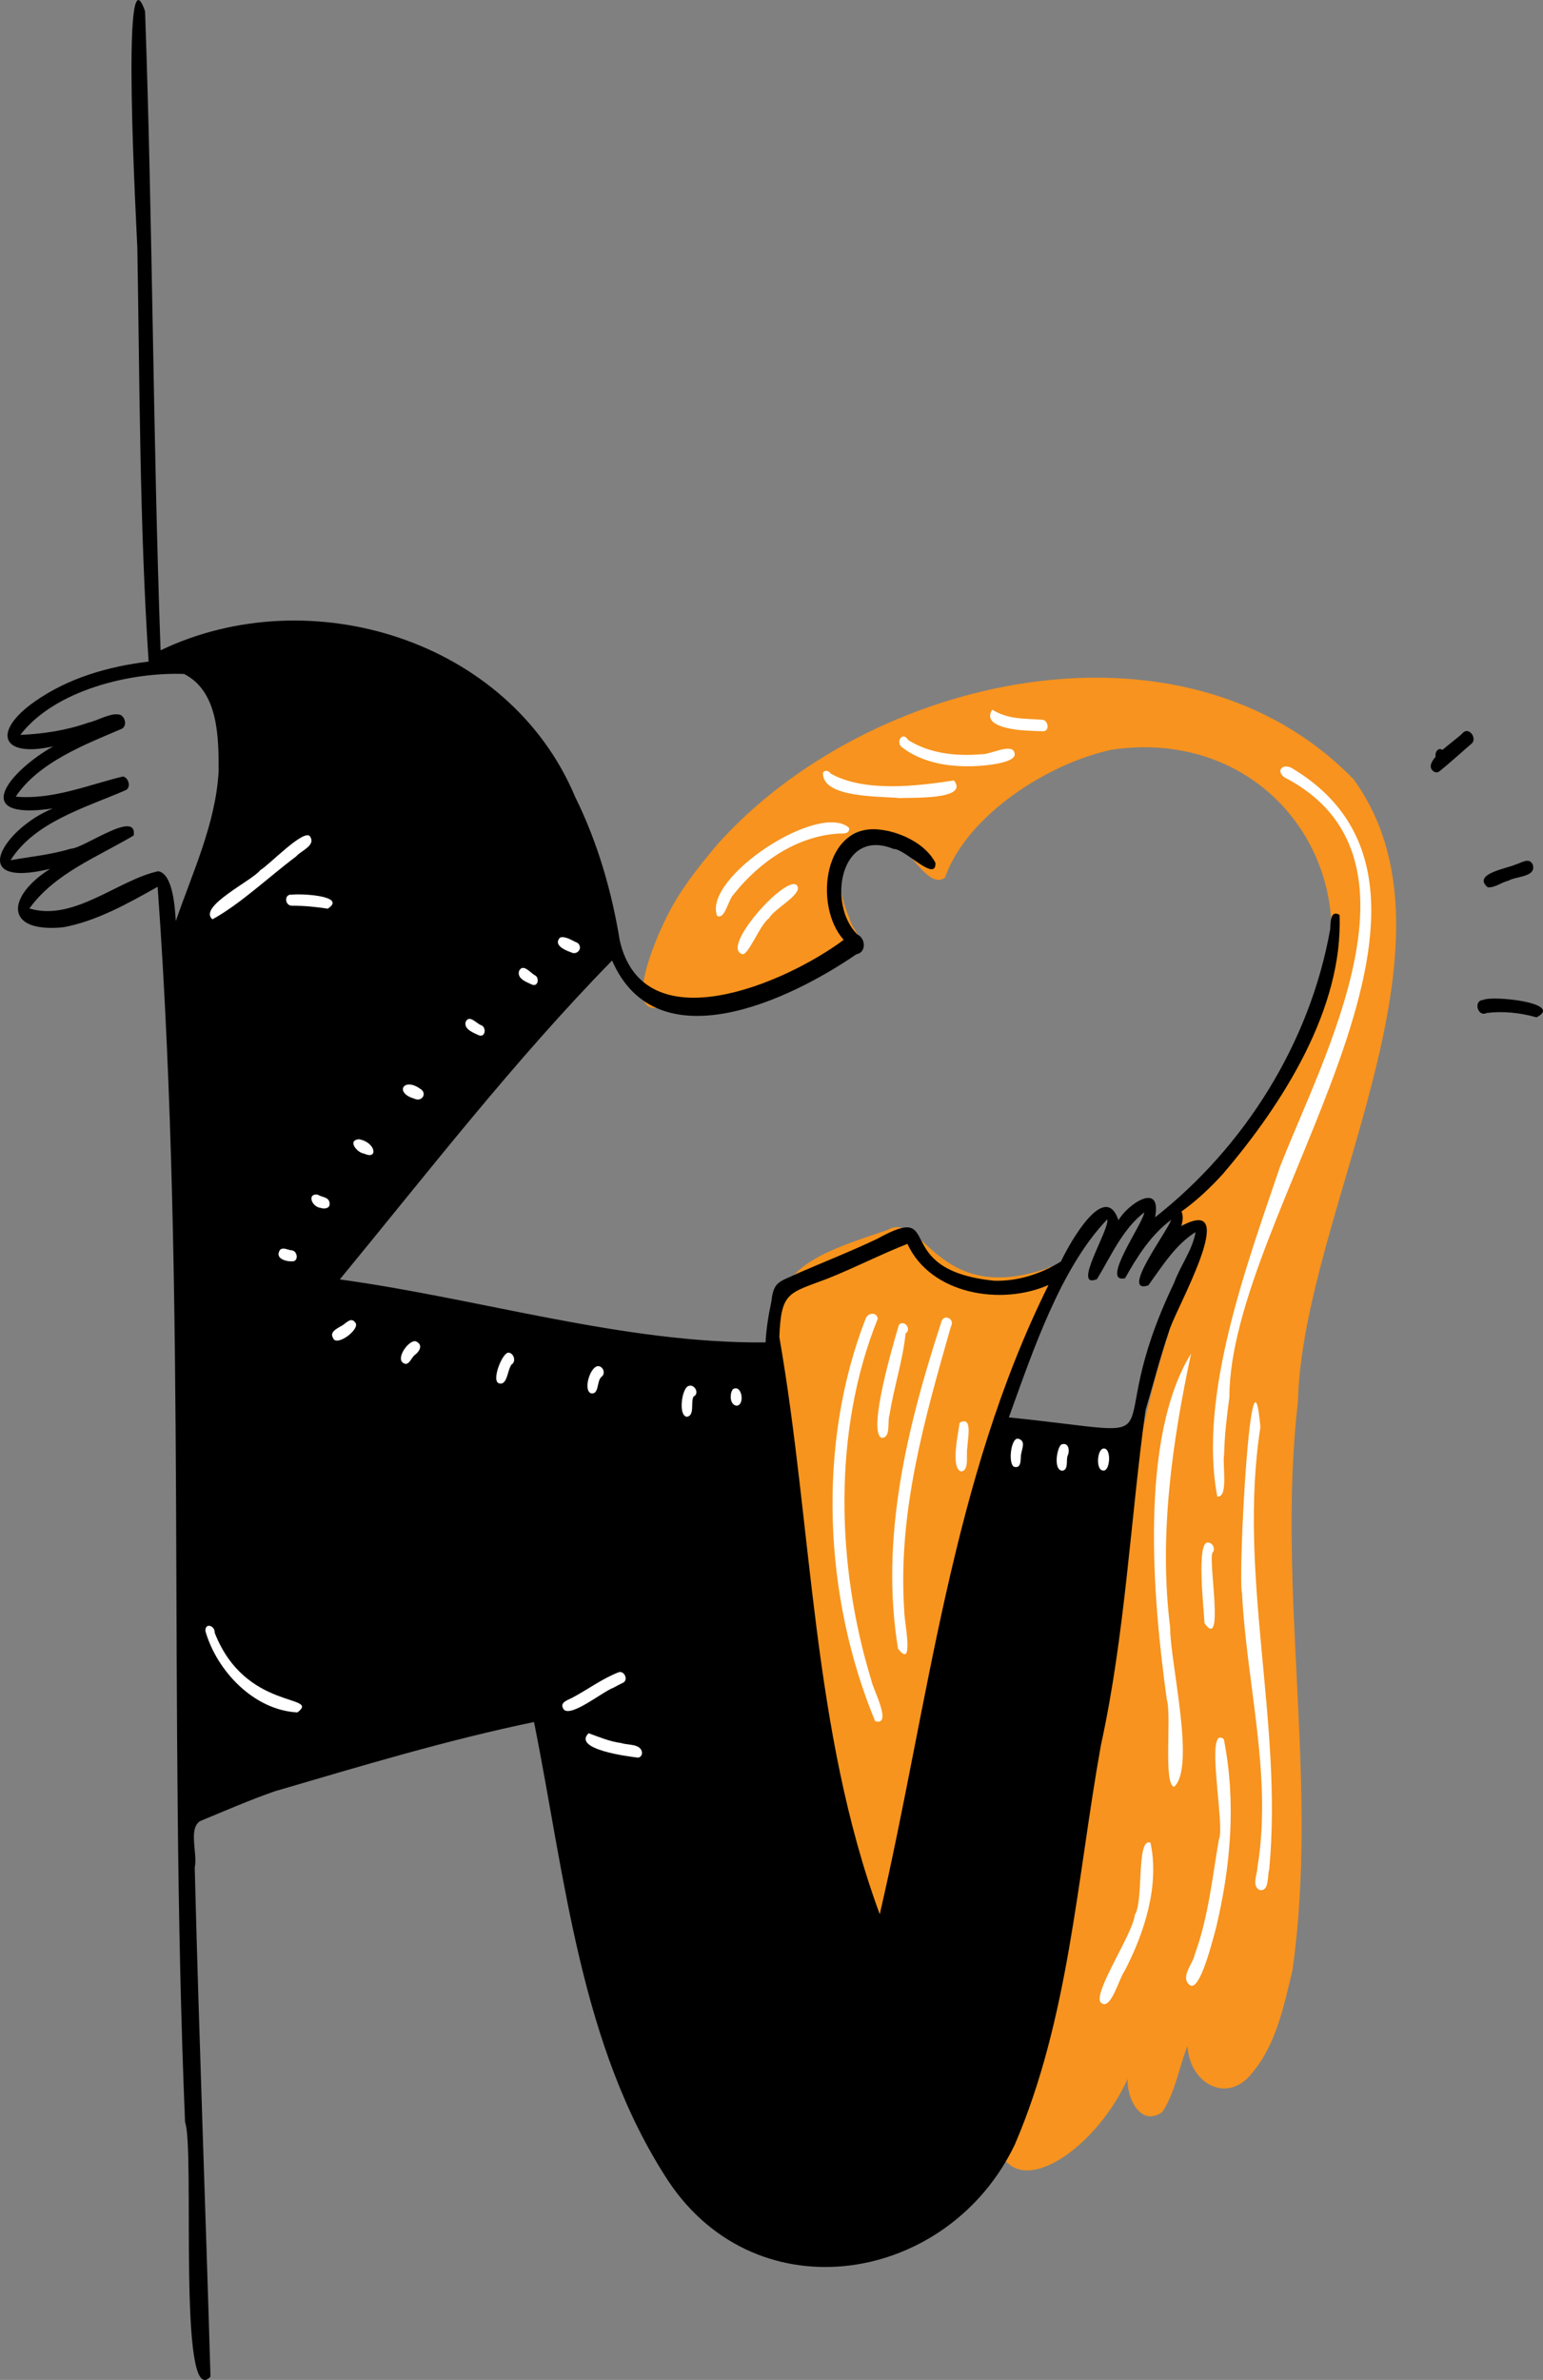 <svg xmlns="http://www.w3.org/2000/svg" id="Capa_2" viewBox="0 0 325.26 501.53"><rect x="0" y="0" width="325.26" height="501.53" fill="#808080" stroke="none"/><defs><style>      .cls-1 {        fill: #fff;      }      .cls-2 {        fill: #f7931e;      }      .cls-3 {        fill: #f7941d;      }    </style></defs><g id="Capa_1-2" data-name="Capa_1"><g><path class="cls-3" d="M222.74,267.56c2.43.64,1.48,4.09-.21,4.94-19.64,40.64-24.29,86.93-31.88,131.05-.47,7.3-3.07,5.52-6.42.72-9.41-11.7-13.49-27.02-17.29-41.31-6.04-24.24-8.81-49.47-4.98-74.29-.03-20.92,6.86-23.36,25.15-29.48,7.62-4.24,10.12,16.21,33.71,8.07,0,0,0,0,0,0,.55-.52,1.49-.3,1.92.31Z"></path><path class="cls-2" d="M285.36,164.26c25.21,34.87-10.75,91.18-11.76,131.13-4.57,39.84,4.54,80.23-1.17,119.93-1.82,7.47-3.39,15.42-8.43,21.47-5.31,6.86-13.34,2.19-13.67-5.65-1.82,4.57-2.6,9.84-5.32,13.94-4.57,3.26-7.59-3.06-7.29-7-8.82,19.33-33.33,31.84-27.18-.96,2.36-12.33,8.75-23.43,11.92-35.55,7.46-24.36,10.52-49.56,14.65-74.6,1.53-17.93,5.33-35.6,11.44-52.49,1.27-4.83,4.19-9.26,4.89-14.19-1.12-1.02-2.74-1.07-3.93-1.96-4.13-3.88,5.88-8.68,7.74-11.57,7.57-8.11,13.09-17.68,17.23-27.9,17.76-30.61-4.63-66.07-40.11-60.87-13.49,2.87-30.57,13.83-35.16,26.95-3.13,2.26-6.4-4.24-8.92-5.84-13.43-11.28-15.95,3.75-11.2,14.47.34,2.2,4.31,5.48,1.26,7.04,0,0,0,0,0,0-13.35,6.11-26.5,13.69-41.84,11.81-7.05.71.19-15.6,1.8-18.72,2.75-5.78,6.74-10.8,10.84-15.67,31.73-35.64,98.17-50.88,134.23-13.76Z"></path><path d="M46.09,162.68c0-7.18.03-16.88-7.27-20.65-11.35-.43-27.27,3.4-34.54,12.84,4.88-.21,9.73-.95,14.35-2.58,1.97-.4,4.96-2.32,6.82-1.61,1,.57,1.35,2.37.17,2.93,0,0,0,0,0,0-7.68,3.26-17.52,7.06-22.3,14.27,7.81.7,15.26-2.47,22.62-4.25,1.28.3,1.79,2.57.34,2.98-8.35,3.62-18.97,6.61-24.05,14.67,4.22-.75,8.56-1.16,12.67-2.42,2.72-.02,14.05-8.42,13.29-2.8-7.45,4.45-16.65,7.95-21.99,15.39,9.38,2.82,18.7-6.04,27.16-7.85,3.09.56,3.5,7.55,3.7,10.5,3.53-10.27,8.36-20.42,9.02-31.4ZM221.03,270.79c-9.99,4.41-24.83,2-29.75-8.66-5.68,2.24-11.13,5.04-16.81,7.31-8.33,3.16-9.79,2.76-10.19,12.3,7,40.15,6.85,82.8,21.17,121.66,10.32-44.53,15.03-91.31,35.57-132.6ZM247.51,270.31c1.32-3.63,3.85-6.85,4.52-10.67-4.27,2.67-7.07,7.23-9.97,11.24-6.15,1.97,4.32-11.75,4.79-13.8-4.25,3.17-7.15,7.75-9.69,12.29-5.35,1.17,3.87-11.62,4.05-13.89-4.64,3.59-7.02,9.26-9.98,14.09-5.37,2.17,2.66-10.32,2.19-12.62-9.93,10.31-15.83,28.17-20.76,41.75,38.81,3.94,17.94,6.86,34.85-28.38ZM282.37,192.82c.78,19.7-11.94,39.77-24.56,54.54-2.64,2.91-5.56,5.67-8.76,7.95.43.92.29,2.19-.1,3.1,13.2-7.21-1.61,18.26-2.58,22.29-1.84,5.43-3.26,10.99-4.9,16.48-3.18,23.22-4.32,47.43-9.41,70.64-5.04,28.11-6.74,57.57-18.11,84.05-13.97,29.35-54.18,36.14-73.07,7.75-18.63-28.44-21.74-64.07-28.31-96.73-18.45,3.82-36.58,9.31-54.66,14.6-5.33,1.86-10.51,4.12-15.73,6.28-2.54,1.63-.48,6.85-1.13,9.79.9,35.75,2.28,71.55,3.32,107.28-6.97,7.59-3.25-48.21-5.36-53.62-3.61-86.67.49-173.58-5.78-260.34-6.24,3.49-12.87,7.26-19.96,8.54-12.61,1.2-11.72-6.67-2.7-12.32-18.16,4.36-9.48-8.73.58-12.73-17.92,2.63-9.09-7.92.08-13.09-11.07,2.5-12.91-3.1-3.95-9.41,7.1-5,15.55-7.43,24.05-8.45-1.9-28.82-1.88-58.22-2.38-87.26-.11-3.17-3.58-64.82,1.63-49.79,1.6,44.87,1.66,89.79,3.27,134.67,31.53-15.08,73.48-2.24,87.38,30.87,4.72,9.54,7.71,19.83,9.42,30.32,5.05,21.84,34.87,9.03,47.2-.17-6.45-7.17-4.22-24.95,7.92-23.19,4.25.54,9.45,3.05,11.42,6.98.16,4.25-6.51-3.07-8.85-2.95-11.25-4.61-14.03,11.7-7.61,18.03,1.76.79,1.94,3.81-.21,4.17-14.08,9.68-42.1,22.96-51.49,1.32-20.65,21.1-38.66,44.44-57.4,67.2,29.76,4.08,59.84,13.54,89.75,13.28.15-2.93.63-5.83,1.24-8.7.43-4.37,1.98-4.09,5.46-5.83,5.61-2.44,11.31-4.67,16.83-7.3,14.65-8.1,2.12,6.54,24.65,8.83,4.96.15,9.9-1.44,14.07-4.05,2.09-4.33,9.32-17.08,12.14-8.7,1.99-3.46,9.21-8.27,7.71-.61,18.86-14.82,32.66-36.75,36.92-60.7.09-1.25-.03-4.24,1.98-3.03Z"></path><path class="cls-1" d="M256.6,315.38c-4.04-21.28,6.2-48.75,13.21-69.48,9.39-23.94,32.4-65.86.95-82.08-2.02-1.52-.15-3.12,1.8-1.81,43.79,26.55-13.45,93.66-13.41,132.48-.55,4.02-1.03,8.05-1.11,12.11-.41,1.9.99,9.13-1.45,8.77Z"></path><path class="cls-1" d="M265.5,398.29c-1.68-.92-.49-3.2-.45-4.68,3.2-19.22-2.25-38.56-3.23-57.78-.93-3.34,1.91-56.97,3.87-35.11-4.84,31.21,4.79,62.2,1.86,93.19-.44,1.39.07,4.78-2.05,4.38Z"></path><path class="cls-1" d="M250.77,418.3c-2.03-1.66.66-4.38,1.05-6.33,2.88-7.8,3.72-16.24,5.13-24.39,1.34-2.63-3.09-24.42,1.03-21.07,2.63,13.27,1.47,26.76-1.66,39.85-.52,1.71-3.36,13.74-5.55,11.94Z"></path><path class="cls-1" d="M247.48,376.56c-2.29-.68-.48-14.97-1.51-18.36-2.99-21.42-5.88-55.15,5.11-72.96-3.93,18.38-6.86,38.37-4.41,57.77-.08,6.97,5.46,29.5.81,33.55Z"></path><path class="cls-1" d="M253.9,342.04c-.04-2.11-1.87-17.74.86-16.95.94.1,1.51,1.43.82,2.13-.88,1.79,2.57,20.91-1.69,14.82Z"></path><path class="cls-1" d="M232.17,422.11c-2.27-1.46,6.71-14.64,7.04-18.57,1.93-2.81.26-16.37,3.3-15.23,1.95,8.95-1.22,18.96-5.49,27.11-1.05,1.33-2.84,8.29-4.86,6.69Z"></path><path class="cls-1" d="M189.31,347.47c-3.84-23.25,1.88-46.65,9.05-68.65.35-2.16,3.1-.98,2.07.79-5.59,19.58-11.23,39.28-9.81,59.89-.13,1.63,2.28,12.62-1.3,7.96Z"></path><path class="cls-1" d="M184.48,362.72c-10.84-26.14-12.33-58.39-1.97-84.92.52-1.17,2.29-1.37,2.52.1-9.5,23.53-8.77,52.04-1.35,76.22.26,1.69,4.57,9.67.8,8.6Z"></path><path class="cls-1" d="M185.8,303c-2.98-1.47,2.68-20.43,3.71-23.86,1.21-1.07,2.68,1.03,1.39,1.86-.61,5.83-2.5,11.41-3.39,17.19-.52,1.36.37,4.94-1.72,4.8Z"></path><path class="cls-1" d="M202.62,310.09c-2.32-.65-.58-8.22-.33-10.27,2.92-1.63,1.59,3.77,1.64,5.2-.38,1.36.52,4.86-1.32,5.07Z"></path><path class="cls-1" d="M189.6,168.19c-3.84-.44-16.3.08-16.12-5.33.34-.67,1.27-.46,1.58.13,7.12,4.04,18.28,2.67,26.03,1.48,3.32,4.19-9.23,3.55-11.49,3.72Z"></path><path class="cls-1" d="M203.83,161.48c-4.76-.01-9.64-.99-13.53-3.87-1.69-1.03-.07-3.7,1.14-1.66,4.58,2.89,10.2,3.45,15.49,2.99,1.76.13,6.41-2.47,6.92-.29.82,2.46-8.35,2.9-10.03,2.83Z"></path><path class="cls-1" d="M217.11,153.99c-2.3-.06-10.38-.67-7.95-4.42,3.51,2.05,6.26,1.8,10.57,2.11,1.19.08,1.61,2.28.26,2.42-.96,0-1.92-.05-2.87-.11Z"></path><path class="cls-1" d="M151.16,192.99c-3.05-7.99,21.48-24.14,27.82-18.54.22,1.38-1.35,1.18-2.27,1.22-8.8.55-16.72,6.03-22.06,12.81-1.11.98-1.85,5.49-3.5,4.51Z"></path><path class="cls-1" d="M156.33,201.01c-4.4-1.59,10.03-17.42,11.76-14.29.99,1.83-4.92,4.79-5.95,6.76-1.95,1.28-4.6,8.48-5.82,7.53Z"></path><path class="cls-1" d="M213.97,309.16c-1.61-.1-.94-6.63.81-5.93,1.42.49.69,1.93.53,2.94-.3.95.19,3.2-1.34,2.99Z"></path><path class="cls-1" d="M223.84,309.92c-1.77-.23-1.09-4.63-.16-5.49,1.61-.66,1.91,1.35,1.34,2.42-.29.96.25,3.03-1.18,3.08Z"></path><path class="cls-1" d="M232.42,309.87c-1.49-.16-1.12-4.76.31-4.61,1.62-.02,1.29,5.11-.31,4.61Z"></path><path class="cls-1" d="M120.29,200.65c-1.25-.41-3.73-1.56-2.22-3.08,1.19-.36,2.59.7,3.68,1.13,1.27,1.05-.09,2.75-1.46,1.95Z"></path><path class="cls-1" d="M112.19,207.51c-1.17-.54-3.26-1.25-2.77-2.9.81-1.63,2.32.3,3.22.86,1.11.4.88,2.53-.44,2.04Z"></path><path class="cls-1" d="M100.95,218.18c-1.14-.55-3.24-1.27-2.78-2.87.79-1.56,2.24.38,3.24.73,1.17.41.96,2.66-.46,2.14Z"></path><path class="cls-1" d="M87.28,231.51c-4.18-1.24-2.17-4.54,1.27-2.08-.05-.02-.09-.05-.14-.07,1.8.84.64,3.02-1.13,2.15Z"></path><path class="cls-1" d="M76.76,243.11c-1.52-.18-3.61-2.83-1.1-3.03,3.52.57,4.16,4.44,1.1,3.03Z"></path><path class="cls-1" d="M67.58,254.55c-1.94-.24-2.88-3.12-.61-2.8.84.57,2.32.46,2.5,1.7.22,1.17-1.01,1.41-1.89,1.1Z"></path><path class="cls-1" d="M61.61,265.81c-1.44.06-3.79-.65-2.55-2.46.71-.57,1.65.11,2.44.14,1.23.11,1.52,2.36.1,2.32Z"></path><path class="cls-1" d="M70.22,281.99c-.79-1.3.76-1.97,1.67-2.53.92-.4,1.99-2.01,2.92-.84,1.47,1.28-3.87,5.33-4.59,3.37Z"></path><path class="cls-1" d="M84.95,287.19c-1.51-1.06,1.23-4.85,2.68-4.54,1.68.71.81,2.2-.29,2.97-.7.63-1.23,2.43-2.39,1.57Z"></path><path class="cls-1" d="M105.27,291.54c-1.87-.32.68-6.76,1.99-6.48,1.08.12,1.57,1.9.6,2.46-.88,1.02-.88,4.43-2.58,4.02Z"></path><path class="cls-1" d="M124.54,293.61c-1.67-.73-.09-5.81,1.62-5.72,1.07.14,1.54,1.66.6,2.28-1,.89-.44,3.83-2.22,3.44Z"></path><path class="cls-1" d="M144.8,298.57c-1.87-.19-1.1-5.93.28-6.47,1.31-.58,2.47,1.59,1.12,2.2-.67,1.23.32,3.98-1.4,4.27Z"></path><path class="cls-1" d="M155.22,296.23c-1.42-.24-1.43-2.52-.75-3.45,1.94-1.26,2.65,3.46.75,3.45Z"></path><path class="cls-1" d="M118.84,360.25c-1.11-1.59,1.04-1.99,2.06-2.62,3.17-1.71,6.11-3.9,9.49-5.22,1.22-.43,2.12,1.63.95,2.2-.68.33-1.48.74-2.08,1.08-2.12.74-8.86,6.27-10.42,4.56Z"></path><path class="cls-1" d="M134.36,370.38c-1.99-.24-13.74-1.73-10.28-5.13,2.09.77,4.55,1.79,6.83,2.06,1.43.51,4.15.08,4.43,2.01.03.56-.38,1.14-.97,1.06Z"></path><path class="cls-1" d="M62.69,360.87c-9.16-.48-16.98-8.72-19.39-17.14-.1-1.85,2.03-1.17,1.95.33,6.44,16.59,22.52,12.96,17.44,16.81Z"></path><path class="cls-1" d="M44.78,193.73c-3.17-2.67,8.49-8.19,10.1-10.38,1.73-.92,9.47-9.09,10.53-6.99,1.14,1.87-1.98,2.91-2.97,4.11-5.74,4.3-11.83,10.08-17.65,13.26Z"></path><path class="cls-1" d="M69.1,191.49c-2.48-.38-4.99-.63-7.5-.62-1.62.07-1.8-2.59,0-2.33,1.67-.25,11.68.2,7.5,2.95Z"></path><path d="M303.17,160.26c-1.12-.55-.48-2.98.84-2.28,1.12.55.47,2.99-.84,2.28Z"></path><path d="M302.25,162.6c-2.94-1.99,4.87-6.64,6.21-8.26,1.32-1.1,2.92,1.29,1.78,2.34-2.31,1.97-4.54,4.05-6.91,5.94,0,0,0,0,0,0-.32.2-.75.18-1.08-.01Z"></path><path d="M313.59,186.98c-3.29-2.83,4.11-3.96,5.85-4.78,1.22-.32,2.94-1.67,3.67.05.76,2.62-3.55,2.38-5.12,3.34-1.48.31-2.9,1.57-4.41,1.39Z"></path><path d="M323.9,214.39c-3.44-.96-6.96-1.36-10.52-.92-1.85.97-2.93-2.65-.67-2.76,1.84-.96,17.13.62,11.19,3.68Z"></path></g></g></svg>